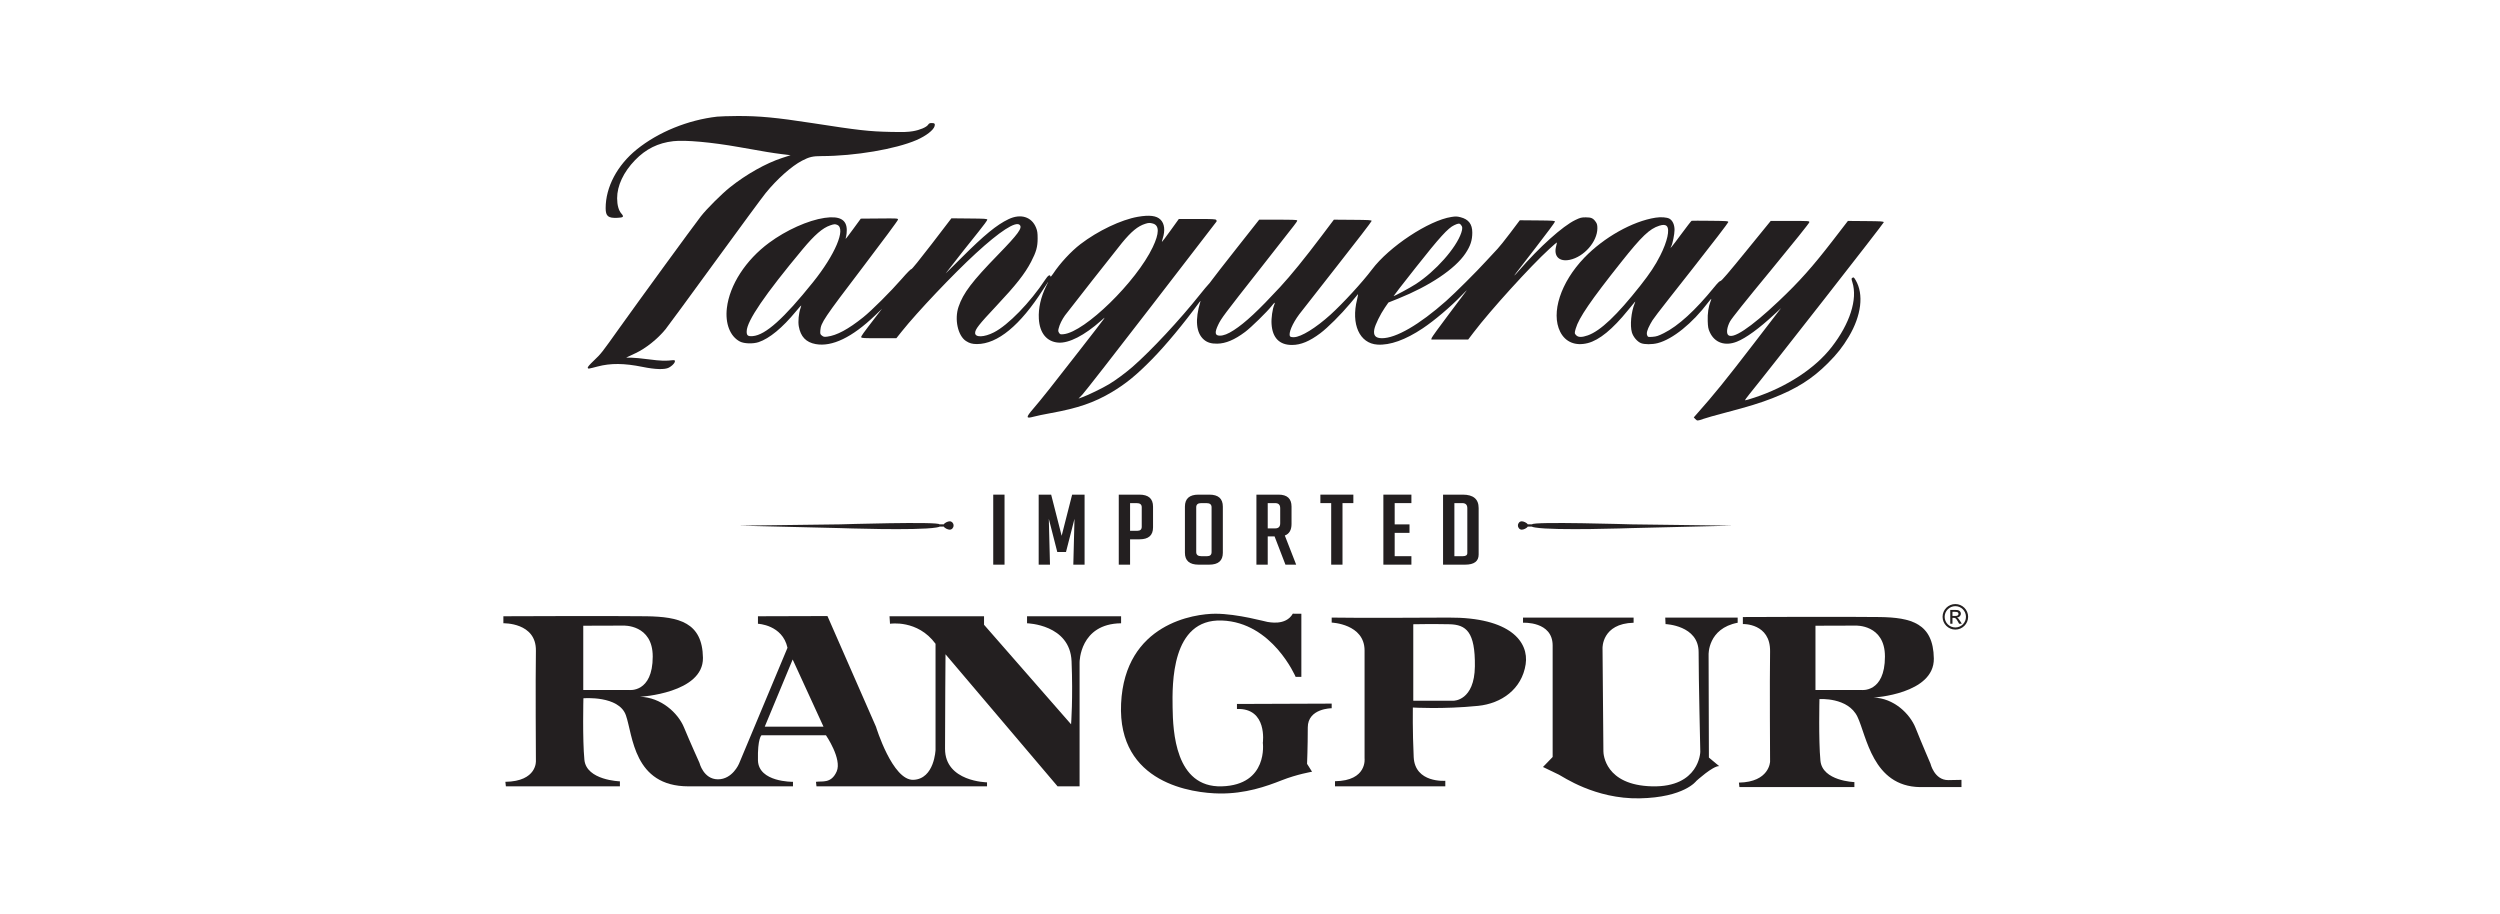 <?xml version="1.0" encoding="UTF-8"?>
<svg xmlns="http://www.w3.org/2000/svg" xmlns:xlink="http://www.w3.org/1999/xlink" width="324pt" height="118.5pt" viewBox="0 0 324 118.5" version="1.1">
<g id="surface1">
<path style=" stroke:none;fill-rule:nonzero;fill:rgb(13.699%,12.199%,12.5%);fill-opacity:1;" d="M 99.109 94.18 L 102.73 85.469 L 106.727 94.18 Z M 81.52 89.422 L 75.59 89.422 L 75.59 81.094 L 80.789 81.078 C 80.789 81.078 84.594 80.902 84.594 85.09 C 84.59 89.844 81.52 89.422 81.52 89.422 Z M 133.105 79.867 L 133.105 80.777 C 133.105 80.777 138.68 80.906 138.875 85.703 C 139.07 90.496 138.812 93.871 138.812 93.871 L 127.531 80.969 L 127.531 79.867 L 115.281 79.867 L 115.344 80.84 C 115.344 80.84 118.91 80.258 121.246 83.434 L 121.246 97.176 C 121.246 97.176 121.113 100.934 118.391 101.066 C 115.668 101.195 113.531 94.195 113.531 94.195 L 107.238 79.84 L 98.23 79.867 L 98.23 80.84 C 98.23 80.84 101.41 80.969 102.059 83.953 L 95.77 98.992 C 95.77 98.992 94.926 101 93.047 101 C 91.168 101 90.648 98.863 90.648 98.863 C 90.648 98.863 89.418 96.141 88.641 94.262 C 87.859 92.379 85.656 90.367 82.934 90.305 C 82.934 90.305 91.168 89.852 91.102 85.25 C 91.035 80.648 87.988 79.934 83.777 79.867 C 79.562 79.805 65.238 79.867 65.238 79.867 L 65.238 80.777 C 65.238 80.777 69.516 80.648 69.453 84.344 C 69.387 88.035 69.453 98.602 69.453 98.602 C 69.453 98.602 69.645 101.262 65.496 101.324 L 65.562 101.91 L 80.34 101.91 L 80.34 101.262 C 80.34 101.262 75.996 101.133 75.738 98.473 C 75.48 95.816 75.609 90.496 75.609 90.496 C 75.609 90.496 80.211 90.109 81.117 92.703 C 82.027 95.293 82.09 101.91 89.223 101.91 C 96.352 101.91 102.77 101.91 102.77 101.91 L 102.77 101.324 C 102.77 101.324 98.297 101.391 98.23 98.535 C 98.168 95.684 98.688 95.293 98.688 95.293 L 107.047 95.293 C 107.047 95.293 109.145 98.359 108.434 99.98 C 107.719 101.602 106.527 101.195 105.75 101.324 L 105.816 101.91 L 127.918 101.91 L 127.918 101.391 C 127.918 101.391 122.477 101.324 122.477 97.047 C 122.477 92.77 122.539 84.793 122.539 84.793 L 137.062 101.91 L 139.914 101.91 L 139.914 85.832 C 139.914 85.832 139.914 80.84 145.293 80.777 L 145.293 79.867 L 133.105 79.867 "/>
<path style=" stroke:none;fill-rule:nonzero;fill:rgb(13.699%,12.199%,12.5%);fill-opacity:1;" d="M 241.219 89.422 L 235.285 89.422 L 235.285 81.094 L 240.484 81.078 C 240.484 81.078 244.289 80.902 244.289 85.09 C 244.285 89.844 241.219 89.422 241.219 89.422 Z M 252.484 101.102 C 250.688 101.102 250.188 98.965 250.188 98.965 C 250.188 98.965 249.012 96.238 248.266 94.359 C 247.523 92.48 245.414 90.469 242.809 90.406 C 242.809 90.406 250.688 89.953 250.625 85.348 C 250.562 80.746 247.645 80.031 243.613 79.969 C 239.582 79.906 225.875 79.969 225.875 79.969 L 225.875 80.875 C 225.875 80.875 229.465 80.746 229.402 84.441 C 229.34 88.137 229.402 98.703 229.402 98.703 C 229.402 98.703 229.336 101.359 225.363 101.426 L 225.43 102.008 L 240.328 102.008 L 240.328 101.359 C 240.328 101.359 236.172 101.23 235.926 98.574 C 235.676 95.914 235.801 90.602 235.801 90.602 C 235.801 90.602 239.5 90.336 240.727 92.895 C 241.91 95.359 242.684 101.91 248.824 102.008 L 254.207 102.008 L 254.207 101.07 L 252.484 101.102 "/>
<path style=" stroke:none;fill-rule:nonzero;fill:rgb(13.699%,12.199%,12.5%);fill-opacity:1;" d="M 168.656 79.539 L 168.656 87.723 L 167.914 87.723 C 167.914 87.723 164.91 80.648 158.348 80.418 C 151.785 80.184 151.922 88.645 151.969 91.695 C 152.016 94.746 152.293 102.09 158.348 101.91 C 164.402 101.727 163.664 96.273 163.664 96.273 C 163.664 96.273 164.301 91.742 160.309 91.883 L 160.309 91.234 L 172.586 91.188 L 172.586 91.789 C 172.586 91.789 169.488 91.785 169.488 94.281 C 169.488 96.781 169.395 98.996 169.395 98.996 L 170.043 100.016 C 170.043 100.016 168.102 100.34 166.113 101.125 C 164.125 101.91 161.398 102.883 158.023 102.836 C 154.648 102.789 144.812 101.59 145.293 91.188 C 145.777 80.785 154.836 79.539 157.516 79.539 C 160.391 79.535 164.125 80.602 164.266 80.602 C 164.402 80.602 166.621 81.156 167.547 79.535 L 168.656 79.539 "/>
<path style=" stroke:none;fill-rule:nonzero;fill:rgb(13.699%,12.199%,12.5%);fill-opacity:1;" d="M 191.145 86.352 C 191.094 90.832 188.395 90.812 188.395 90.812 L 183.16 90.812 L 183.16 80.902 C 183.16 80.902 185.695 80.852 187.855 80.902 C 190.012 80.957 191.199 81.875 191.145 86.352 Z M 187.746 80.039 C 175.93 80.109 172.586 80.039 172.586 80.039 L 172.586 80.688 C 172.586 80.688 176.848 80.852 176.848 84.305 C 176.848 87.758 176.848 98.277 176.848 98.277 C 176.848 98.277 177.227 101.191 173.016 101.246 L 173.016 101.91 L 187.312 101.91 L 187.312 101.191 C 187.312 101.191 183.375 101.516 183.215 98.117 C 183.055 94.719 183.105 91.695 183.105 91.695 C 183.105 91.695 186.98 91.938 191.559 91.48 C 194.574 91.176 197.234 89.328 197.727 86.082 C 198.156 83.227 195.785 79.992 187.746 80.039 "/>
<path style=" stroke:none;fill-rule:nonzero;fill:rgb(13.699%,12.199%,12.5%);fill-opacity:1;" d="M 197.383 80.039 L 197.383 80.707 C 197.383 80.707 201.223 80.484 201.223 83.66 C 201.223 86.84 201.223 98.105 201.223 98.105 L 199.969 99.402 C 199.969 99.402 201.555 100.176 202.035 100.398 C 202.516 100.621 206.691 103.574 212.492 103.465 C 218.293 103.355 219.844 101.211 219.844 101.211 C 219.844 101.211 221.984 99.254 222.801 99.289 L 221.473 98.18 L 221.434 84.844 C 221.434 84.844 221.32 81.445 225.203 80.707 L 225.203 80.039 L 215.816 80.039 L 215.855 80.883 C 215.855 80.883 220.141 81.039 220.141 84.512 C 220.141 87.984 220.359 97.445 220.359 97.445 C 220.359 97.445 220.25 102.051 214.117 101.91 C 207.984 101.766 207.801 97.703 207.801 97.367 C 207.801 97.035 207.688 83.992 207.688 83.992 C 207.688 83.992 207.59 80.812 211.715 80.707 L 211.715 80.039 L 197.383 80.039 "/>
<path style=" stroke:none;fill-rule:nonzero;fill:rgb(13.699%,12.199%,12.5%);fill-opacity:1;" d="M 253.414 78.559 C 252.652 78.559 252.027 79.18 252.027 79.941 C 252.027 80.703 252.652 81.32 253.414 81.32 C 254.172 81.32 254.789 80.703 254.789 79.941 C 254.789 79.18 254.172 78.559 253.414 78.559 Z M 253.414 78.285 C 254.324 78.285 255.07 79.027 255.07 79.941 C 255.07 80.852 254.324 81.594 253.414 81.594 C 252.496 81.594 251.758 80.852 251.758 79.941 C 251.758 79.027 252.496 78.285 253.414 78.285 "/>
<path style=" stroke:none;fill-rule:nonzero;fill:rgb(13.699%,12.199%,12.5%);fill-opacity:1;" d="M 253.039 79.828 L 253.391 79.828 C 253.688 79.828 253.82 79.746 253.82 79.559 C 253.82 79.359 253.699 79.293 253.367 79.293 L 253.039 79.293 Z M 252.754 80.832 L 252.754 79.047 L 253.363 79.047 C 253.637 79.047 253.727 79.059 253.848 79.109 C 254.008 79.18 254.129 79.348 254.129 79.52 C 254.129 79.805 253.918 80.012 253.621 80.031 C 253.754 80.086 253.855 80.195 254.031 80.484 L 254.246 80.832 L 253.898 80.832 L 253.742 80.551 C 253.512 80.152 253.434 80.074 253.211 80.074 L 253.039 80.074 L 253.039 80.832 L 252.754 80.832 "/>
<path style=" stroke:none;fill-rule:nonzero;fill:rgb(13.699%,12.199%,12.5%);fill-opacity:1;" d="M 128.723 73.18 L 128.723 64.105 L 130.188 64.105 L 130.188 73.18 L 128.723 73.18 "/>
<path style=" stroke:none;fill-rule:nonzero;fill:rgb(13.699%,12.199%,12.5%);fill-opacity:1;" d="M 137.59 69.441 L 138.949 64.105 L 140.562 64.105 L 140.562 73.18 L 139.102 73.18 L 139.254 67.238 L 138.152 71.539 L 137.023 71.539 L 135.926 67.238 L 136.078 73.18 L 134.613 73.18 L 134.613 64.105 L 136.23 64.105 L 137.59 69.441 "/>
<path style=" stroke:none;fill-rule:nonzero;fill:rgb(13.699%,12.199%,12.5%);fill-opacity:1;" d="M 146.457 68.793 L 147.387 68.793 C 147.773 68.793 147.969 68.617 147.969 68.266 L 147.969 65.734 C 147.969 65.383 147.75 65.203 147.312 65.203 L 146.457 65.203 Z M 144.992 64.105 L 147.66 64.105 C 148.844 64.105 149.434 64.621 149.434 65.66 L 149.434 68.352 C 149.434 69.383 148.848 69.895 147.68 69.895 L 146.457 69.895 L 146.457 73.18 L 144.992 73.18 L 144.992 64.105 "/>
<path style=" stroke:none;fill-rule:nonzero;fill:rgb(13.699%,12.199%,12.5%);fill-opacity:1;" d="M 155.691 72.082 L 156.438 72.082 C 156.824 72.082 157.02 71.906 157.02 71.551 L 157.02 65.734 C 157.02 65.383 156.797 65.203 156.359 65.203 L 155.676 65.203 C 155.246 65.203 155.031 65.383 155.031 65.734 L 155.031 71.551 C 155.031 71.906 155.254 72.082 155.691 72.082 Z M 155.34 73.18 C 154.16 73.18 153.566 72.668 153.566 71.641 L 153.566 65.66 C 153.566 64.621 154.152 64.105 155.324 64.105 L 156.727 64.105 C 157.898 64.105 158.48 64.621 158.48 65.66 L 158.48 71.641 C 158.48 72.668 157.891 73.18 156.711 73.18 L 155.34 73.18 "/>
<path style=" stroke:none;fill-rule:nonzero;fill:rgb(13.699%,12.199%,12.5%);fill-opacity:1;" d="M 164.297 68.48 L 165.258 68.48 C 165.695 68.48 165.914 68.258 165.914 67.82 L 165.914 65.863 C 165.914 65.422 165.695 65.203 165.258 65.203 L 164.297 65.203 Z M 162.832 64.105 L 165.699 64.105 C 166.82 64.105 167.383 64.621 167.383 65.66 L 167.383 67.898 C 167.383 68.691 167.09 69.191 166.512 69.402 L 167.984 73.18 L 166.594 73.18 L 165.184 69.516 L 164.297 69.516 L 164.297 73.18 L 162.832 73.18 L 162.832 64.105 "/>
<path style=" stroke:none;fill-rule:nonzero;fill:rgb(13.699%,12.199%,12.5%);fill-opacity:1;" d="M 173.988 65.203 L 173.988 73.18 L 172.523 73.18 L 172.523 65.203 L 171.121 65.203 L 171.121 64.105 L 175.395 64.105 L 175.395 65.203 L 173.988 65.203 "/>
<path style=" stroke:none;fill-rule:nonzero;fill:rgb(13.699%,12.199%,12.5%);fill-opacity:1;" d="M 179.285 73.18 L 179.285 64.105 L 182.918 64.105 L 182.918 65.203 L 180.75 65.203 L 180.75 67.961 L 182.672 67.961 L 182.672 69.059 L 180.75 69.059 L 180.75 72.082 L 182.918 72.082 L 182.918 73.18 L 179.285 73.18 "/>
<path style=" stroke:none;fill-rule:nonzero;fill:rgb(13.699%,12.199%,12.5%);fill-opacity:1;" d="M 188.488 72.082 L 189.586 72.082 C 189.973 72.082 190.164 71.949 190.164 71.676 L 190.164 65.863 C 190.164 65.422 189.945 65.203 189.512 65.203 L 188.488 65.203 Z M 187.02 73.18 L 187.02 64.105 L 189.57 64.105 C 190.945 64.105 191.633 64.684 191.633 65.848 L 191.633 71.867 C 191.633 72.742 191.047 73.18 189.875 73.18 L 187.02 73.18 "/>
<path style=" stroke:none;fill-rule:nonzero;fill:rgb(13.699%,12.199%,12.5%);fill-opacity:1;" d="M 123.086 67.562 C 122.855 67.562 122.453 67.73 122.312 67.957 L 121.75 67.957 C 121.746 67.562 108.852 67.957 108.852 67.957 L 95.77 68.125 L 108.852 68.441 C 108.852 68.441 118.77 68.793 121.336 68.367 C 121.543 68.336 121.699 68.293 121.801 68.246 L 122.312 68.246 C 122.453 68.473 122.855 68.645 123.086 68.645 C 123.359 68.645 123.582 68.402 123.582 68.102 C 123.582 67.801 123.359 67.562 123.086 67.562 "/>
<path style=" stroke:none;fill-rule:nonzero;fill:rgb(13.699%,12.199%,12.5%);fill-opacity:1;" d="M 197.223 67.562 C 197.449 67.562 197.855 67.73 197.996 67.957 L 198.559 67.957 C 198.559 67.562 211.453 67.957 211.453 67.957 L 224.535 68.125 L 211.453 68.441 C 211.453 68.441 201.535 68.793 198.973 68.367 C 198.762 68.336 198.605 68.293 198.504 68.246 L 197.996 68.246 C 197.855 68.473 197.449 68.645 197.223 68.645 C 196.945 68.645 196.723 68.402 196.723 68.102 C 196.723 67.801 196.945 67.562 197.223 67.562 "/>
<path style=" stroke:none;fill-rule:nonzero;fill:rgb(13.699%,12.199%,12.5%);fill-opacity:1;" d="M 92.941 15.117 C 89.152 15.551 85.309 17.117 82.523 19.367 C 79.996 21.41 78.492 24.246 78.492 26.977 C 78.492 28.023 78.82 28.289 80.031 28.23 C 80.812 28.195 80.898 28.094 80.52 27.664 C 80.176 27.273 79.984 26.582 79.98 25.699 C 79.977 24.07 80.805 22.301 82.305 20.75 C 83.707 19.305 85.289 18.52 87.262 18.297 C 88.801 18.121 92.211 18.43 95.754 19.059 C 99.207 19.676 100.09 19.82 101.273 19.969 L 102.461 20.113 L 101.344 20.477 C 99.254 21.164 96.73 22.582 94.621 24.262 C 93.539 25.121 91.578 27.078 90.828 28.043 C 89.832 29.328 82.793 38.98 80.32 42.449 C 77.953 45.777 77.91 45.832 76.996 46.699 C 76.375 47.293 76.141 47.57 76.176 47.668 C 76.234 47.82 76.207 47.824 77.441 47.5 C 79.148 47.051 80.887 47.066 83.281 47.551 C 84.945 47.891 86.16 47.922 86.684 47.645 C 87.379 47.273 87.754 46.613 87.23 46.676 C 86.289 46.793 85.625 46.773 84.105 46.574 C 83.188 46.453 82.148 46.352 81.789 46.352 L 81.141 46.348 L 81.434 46.211 C 81.594 46.133 82.004 45.941 82.34 45.785 C 83.668 45.172 85.215 43.941 86.242 42.684 C 86.5 42.371 89.363 38.469 92.609 34.008 C 95.855 29.547 98.836 25.504 99.23 25.02 C 100.715 23.195 102.59 21.531 103.945 20.824 C 104.891 20.332 105.332 20.23 106.5 20.23 C 110.77 20.223 116.066 19.328 118.789 18.148 C 120.023 17.613 121 16.855 121.129 16.332 C 121.203 16.035 121.117 15.945 120.746 15.945 C 120.496 15.945 120.398 15.992 120.285 16.164 C 120.082 16.484 119.227 16.848 118.312 17.004 C 117.652 17.113 117.137 17.133 115.371 17.094 C 112.629 17.035 111.27 16.887 105.25 15.949 C 100.602 15.23 98.344 15.02 95.547 15.035 C 94.461 15.043 93.289 15.078 92.941 15.117 "/>
<path style=" stroke:none;fill-rule:nonzero;fill:rgb(13.699%,12.199%,12.5%);fill-opacity:1;" d="M 108.516 29.148 C 109.648 29.66 108.23 33.008 105.363 36.578 C 101.582 41.289 99.207 43.418 97.57 43.559 C 96.922 43.613 96.758 43.484 96.77 42.938 C 96.793 41.594 99.121 38.184 104.035 32.285 C 105.57 30.445 106.609 29.543 107.586 29.211 C 108.098 29.031 108.238 29.023 108.516 29.148 Z M 189.32 29.117 C 189.551 29.379 189.562 29.613 189.383 30.16 C 188.723 32.137 186.055 35.152 183.48 36.82 C 182.742 37.297 180.66 38.422 180.613 38.367 C 180.598 38.348 181.887 36.688 183.473 34.68 C 186.57 30.758 187.664 29.551 188.473 29.18 C 189 28.934 189.145 28.922 189.32 29.117 Z M 149.418 28.973 C 150.262 29.211 150.254 30.234 149.398 32.031 C 147.262 36.527 140.602 43.023 137.844 43.312 C 137.434 43.352 137.387 43.34 137.254 43.137 C 137.129 42.941 137.125 42.859 137.211 42.527 C 137.328 42.047 137.645 41.406 138.02 40.879 C 138.352 40.418 144.629 32.43 145.402 31.484 C 146.629 29.992 147.469 29.305 148.426 29.004 C 148.855 28.867 149.02 28.863 149.418 28.973 Z M 147.461 28.098 C 145.301 28.477 142.297 29.906 140.027 31.641 C 138.816 32.566 137.367 34.133 136.488 35.469 C 136.273 35.797 136.152 35.914 136.137 35.82 C 136.078 35.531 135.816 35.695 135.461 36.242 C 133.504 39.207 130.656 42.137 128.812 43.074 C 127.555 43.719 126.375 43.758 126.375 43.156 C 126.375 42.68 126.863 42.055 129.109 39.668 C 131.68 36.93 132.816 35.488 133.633 33.922 C 134.297 32.645 134.48 31.98 134.477 30.898 C 134.477 30.176 134.438 29.926 134.277 29.52 C 133.715 28.098 132.289 27.652 130.711 28.402 C 129.184 29.129 127.555 30.465 124.656 33.359 C 123.453 34.562 122.512 35.492 122.562 35.426 C 123.965 33.613 125.922 31.129 126.82 30.027 C 127.461 29.234 127.969 28.539 127.957 28.469 C 127.934 28.352 127.625 28.332 125.617 28.316 L 123.301 28.293 L 120.762 31.609 C 119.184 33.664 118.176 34.906 118.109 34.883 C 118.047 34.855 117.539 35.367 116.883 36.125 C 115.434 37.789 112.957 40.258 111.867 41.125 C 109.93 42.676 108.441 43.473 107.207 43.629 C 106.82 43.676 106.73 43.66 106.52 43.496 C 106.297 43.32 106.285 43.273 106.316 42.809 C 106.387 41.836 106.781 41.25 111.781 34.68 C 114.398 31.242 116.379 28.566 116.379 28.469 C 116.379 28.297 116.355 28.293 113.969 28.316 L 111.559 28.336 L 110.59 29.66 C 110.059 30.391 109.613 30.973 109.602 30.957 C 109.586 30.945 109.613 30.801 109.66 30.645 C 109.703 30.48 109.742 30.109 109.742 29.809 C 109.734 28.457 108.812 27.953 106.859 28.238 C 104.73 28.551 101.895 29.824 99.68 31.461 C 96.648 33.699 94.555 36.93 94.203 39.922 C 93.965 41.93 94.617 43.602 95.898 44.266 C 96.445 44.547 97.594 44.582 98.32 44.34 C 99.727 43.863 101.383 42.5 103.16 40.348 C 103.52 39.91 103.824 39.57 103.836 39.586 C 103.852 39.598 103.809 39.77 103.738 39.965 C 103.512 40.617 103.414 41.656 103.52 42.281 C 103.754 43.625 104.453 44.363 105.711 44.594 C 107.836 44.98 110.441 43.723 113.414 40.875 L 114.312 40.016 L 113.664 40.852 C 111.781 43.297 111.57 43.59 111.617 43.711 C 111.66 43.82 111.984 43.836 113.918 43.832 L 116.172 43.828 L 116.883 42.938 C 118.891 40.426 123.535 35.523 126.461 32.84 C 129.578 29.973 131.641 28.637 132.156 29.152 C 132.535 29.531 131.973 30.309 129.371 32.984 C 125.973 36.477 124.836 37.973 124.227 39.762 C 123.676 41.375 124.137 43.504 125.184 44.191 C 125.648 44.492 126 44.59 126.621 44.59 C 129.281 44.586 132.223 42.164 135.172 37.543 C 135.516 37.008 135.812 36.551 135.84 36.527 C 135.867 36.504 135.746 36.762 135.574 37.105 C 134.891 38.484 134.559 39.961 134.633 41.297 C 134.734 43.156 135.648 44.281 137.145 44.402 C 138.52 44.512 140.539 43.477 142.699 41.559 C 143.438 40.902 143.68 40.57 139.867 45.473 C 136.523 49.781 134.887 51.844 133.879 53.008 C 132.934 54.109 132.941 54.281 133.953 54.004 C 134.289 53.906 135.305 53.699 136.203 53.535 C 139.699 52.902 141.797 52.18 144.078 50.828 C 145.93 49.723 147.285 48.613 149.312 46.547 C 151.098 44.727 153.391 41.965 155.465 39.133 C 155.574 38.98 155.605 38.969 155.57 39.082 C 154.852 41.434 155.012 43.152 156.031 44.023 C 156.457 44.391 156.996 44.555 157.754 44.539 C 158.855 44.523 159.996 44.043 161.363 43.02 C 162.145 42.438 164.219 40.406 164.809 39.652 C 165.191 39.156 165.305 39.102 165.145 39.492 C 164.91 40.051 164.742 41.238 164.793 41.988 C 164.906 43.785 165.816 44.715 167.453 44.707 C 168.59 44.703 169.715 44.234 171.109 43.191 C 172.066 42.477 173.793 40.754 174.973 39.344 C 175.473 38.738 175.926 38.199 175.977 38.141 C 176.027 38.078 175.984 38.383 175.879 38.812 C 175.07 42.016 176.195 44.512 178.512 44.66 C 180.145 44.766 182.148 44.047 184.383 42.555 C 185.895 41.547 187.973 39.789 189.406 38.301 C 189.82 37.871 190.125 37.578 190.086 37.637 C 190.051 37.695 189.023 39.066 187.797 40.684 C 186.57 42.305 185.559 43.711 185.535 43.816 L 185.5 44.004 L 190.277 44.004 L 191 43.055 C 193.145 40.23 198.352 34.492 200.789 32.27 C 201.316 31.785 201.758 31.406 201.77 31.418 C 201.785 31.434 201.738 31.656 201.676 31.906 C 201.328 33.215 202.074 33.957 203.441 33.672 C 205.289 33.289 207.012 31.324 207.02 29.59 C 207.02 29.195 206.98 29.012 206.836 28.797 C 206.484 28.281 206.246 28.168 205.527 28.168 C 204.941 28.168 204.812 28.203 204.164 28.512 C 202.523 29.301 199.504 32.016 196.855 35.074 C 196.566 35.41 196.309 35.688 196.285 35.688 C 196.242 35.688 196.117 35.848 199.039 32.074 C 200.406 30.309 201.52 28.809 201.52 28.73 C 201.52 28.602 201.324 28.586 199.242 28.566 L 196.965 28.547 L 195.715 30.207 C 195.023 31.121 194.293 32.035 194.086 32.242 C 193.875 32.453 193.211 33.168 192.602 33.84 C 191.383 35.184 188.59 37.965 187.406 39.016 C 183.945 42.082 180.91 43.84 179.098 43.832 C 178.258 43.828 177.957 43.473 178.113 42.668 C 178.227 42.082 178.891 40.727 179.484 39.863 L 179.938 39.207 L 181.188 38.707 C 185.281 37.066 188.586 34.848 189.918 32.848 C 190.57 31.871 190.809 31.145 190.809 30.137 C 190.809 29.051 190.328 28.422 189.297 28.156 C 188.828 28.035 188.656 28.031 188.105 28.117 C 185.184 28.562 180.023 31.973 177.805 34.93 C 176.551 36.594 174.066 39.297 172.43 40.785 C 170.535 42.496 168.637 43.668 167.715 43.699 C 167.414 43.707 167.254 43.672 167.191 43.586 C 166.949 43.219 167.488 41.93 168.387 40.727 C 168.645 40.383 170.867 37.543 173.32 34.426 C 175.777 31.309 177.777 28.699 177.766 28.633 C 177.75 28.523 177.398 28.504 175.309 28.488 L 172.871 28.469 L 171.273 30.59 C 169.051 33.535 167.316 35.668 165.902 37.199 C 163.078 40.25 161.379 41.836 159.902 42.789 C 159.141 43.281 158.586 43.5 158.09 43.5 C 157.453 43.5 157.395 43.105 157.875 42.098 C 158.273 41.262 158.602 40.82 163.301 34.848 C 168.473 28.27 168.164 28.672 168.094 28.555 C 168.051 28.492 167.277 28.465 165.613 28.465 L 163.195 28.465 L 160.297 32.137 C 158.699 34.16 157.254 36.02 157.074 36.277 C 156.898 36.527 156.672 36.812 156.57 36.906 C 156.473 36.996 156.004 37.559 155.52 38.164 C 152.883 41.477 149.23 45.395 146.809 47.516 C 145.891 48.316 144.633 49.25 143.738 49.789 C 142.926 50.281 141.02 51.211 140.277 51.477 L 139.773 51.656 L 140.285 51.129 C 140.57 50.836 144.574 45.703 149.184 39.719 C 153.793 33.738 157.602 28.793 157.645 28.734 C 157.699 28.664 157.691 28.59 157.625 28.504 C 157.539 28.398 157.16 28.379 155.152 28.379 L 152.777 28.379 L 151.695 29.883 C 151.102 30.707 150.598 31.371 150.582 31.355 C 150.566 31.34 150.613 31.145 150.684 30.922 C 151.027 29.863 150.926 28.984 150.402 28.465 C 149.887 27.949 148.973 27.836 147.461 28.098 "/>
<path style=" stroke:none;fill-rule:nonzero;fill:rgb(13.699%,12.199%,12.5%);fill-opacity:1;" d="M 216.012 29.301 C 216.434 29.727 216.09 31.293 215.172 33.109 C 214.523 34.391 213.84 35.426 212.602 36.996 C 209.562 40.852 207.422 42.883 205.777 43.465 C 205.023 43.73 204.559 43.73 204.289 43.465 C 204.047 43.219 204.039 43.172 204.219 42.57 C 204.617 41.191 206.184 38.906 210.109 33.965 C 212.773 30.613 213.777 29.656 215.043 29.254 C 215.531 29.098 215.82 29.113 216.012 29.301 Z M 214.559 28.211 C 211.574 28.676 207.852 30.773 205.324 33.402 C 202.262 36.594 200.973 40.543 202.199 42.996 C 202.867 44.336 204.184 44.875 205.777 44.465 C 207.277 44.078 208.996 42.668 211.008 40.18 C 212.004 38.949 212.012 38.941 211.852 39.324 C 211.398 40.418 211.23 42.191 211.496 43.09 C 211.672 43.668 212.18 44.266 212.664 44.469 C 213.129 44.656 214.105 44.656 214.836 44.469 C 216.781 43.965 219.336 41.902 221.387 39.18 C 221.582 38.922 221.762 38.719 221.777 38.738 C 221.793 38.758 221.758 38.895 221.688 39.055 C 221.422 39.715 221.285 40.637 221.32 41.594 C 221.348 42.398 221.387 42.605 221.586 43.047 C 222.211 44.418 223.555 44.895 225.098 44.281 C 226.273 43.816 227.98 42.574 229.902 40.789 L 230.828 39.93 L 230.277 40.645 C 229.977 41.035 228.637 42.777 227.309 44.508 C 223.641 49.281 222.16 51.109 219.906 53.648 L 219.512 54.094 L 219.711 54.305 C 219.953 54.559 220.008 54.555 220.738 54.293 C 221.066 54.172 222.395 53.797 223.695 53.457 C 226.555 52.707 228.176 52.211 229.695 51.613 C 232.836 50.387 234.848 49.117 236.895 47.07 C 238.098 45.867 238.816 44.953 239.602 43.637 C 241.238 40.887 241.57 38.141 240.492 36.309 C 240.266 35.922 240.23 35.902 240.035 36.023 C 239.938 36.09 239.938 36.168 240.07 36.586 C 240.762 38.777 239.746 41.945 237.379 44.984 C 235.227 47.754 231.551 50.156 227.359 51.535 C 226.738 51.742 226.199 51.898 226.164 51.883 C 226.121 51.867 226.363 51.523 226.707 51.102 C 229.223 48.02 244.156 28.914 244.137 28.809 C 244.113 28.688 243.848 28.672 241.801 28.652 L 239.488 28.633 L 237.625 31.051 C 234.914 34.57 233.188 36.508 230.5 39.047 C 226.836 42.512 224.465 44.078 223.934 43.375 C 223.719 43.09 223.84 42.34 224.215 41.652 C 224.43 41.254 226.203 39.031 229.516 35.016 C 232.469 31.43 234.492 28.906 234.492 28.801 C 234.492 28.633 234.449 28.633 231.988 28.633 L 229.484 28.633 L 226.316 32.523 C 224.027 35.34 223.105 36.414 222.984 36.41 C 222.875 36.406 222.605 36.668 222.156 37.223 C 219.719 40.223 217.5 42.25 215.633 43.176 C 214.91 43.539 214.668 43.613 214.176 43.652 C 213.594 43.691 213.578 43.688 213.48 43.473 C 213.352 43.191 213.469 42.754 213.875 42.004 C 214.262 41.293 214.16 41.426 219.402 34.766 C 221.93 31.555 223.988 28.867 223.988 28.785 C 223.988 28.648 223.82 28.637 221.66 28.613 C 220.375 28.598 219.285 28.598 219.234 28.613 C 219.184 28.629 218.562 29.43 217.852 30.395 C 216.695 31.965 216.32 32.422 216.594 31.914 C 216.77 31.59 217.02 30.344 217.02 29.797 C 217.02 29.125 216.773 28.582 216.363 28.344 C 216.035 28.16 215.262 28.098 214.559 28.211 "/>
</g>
</svg>
